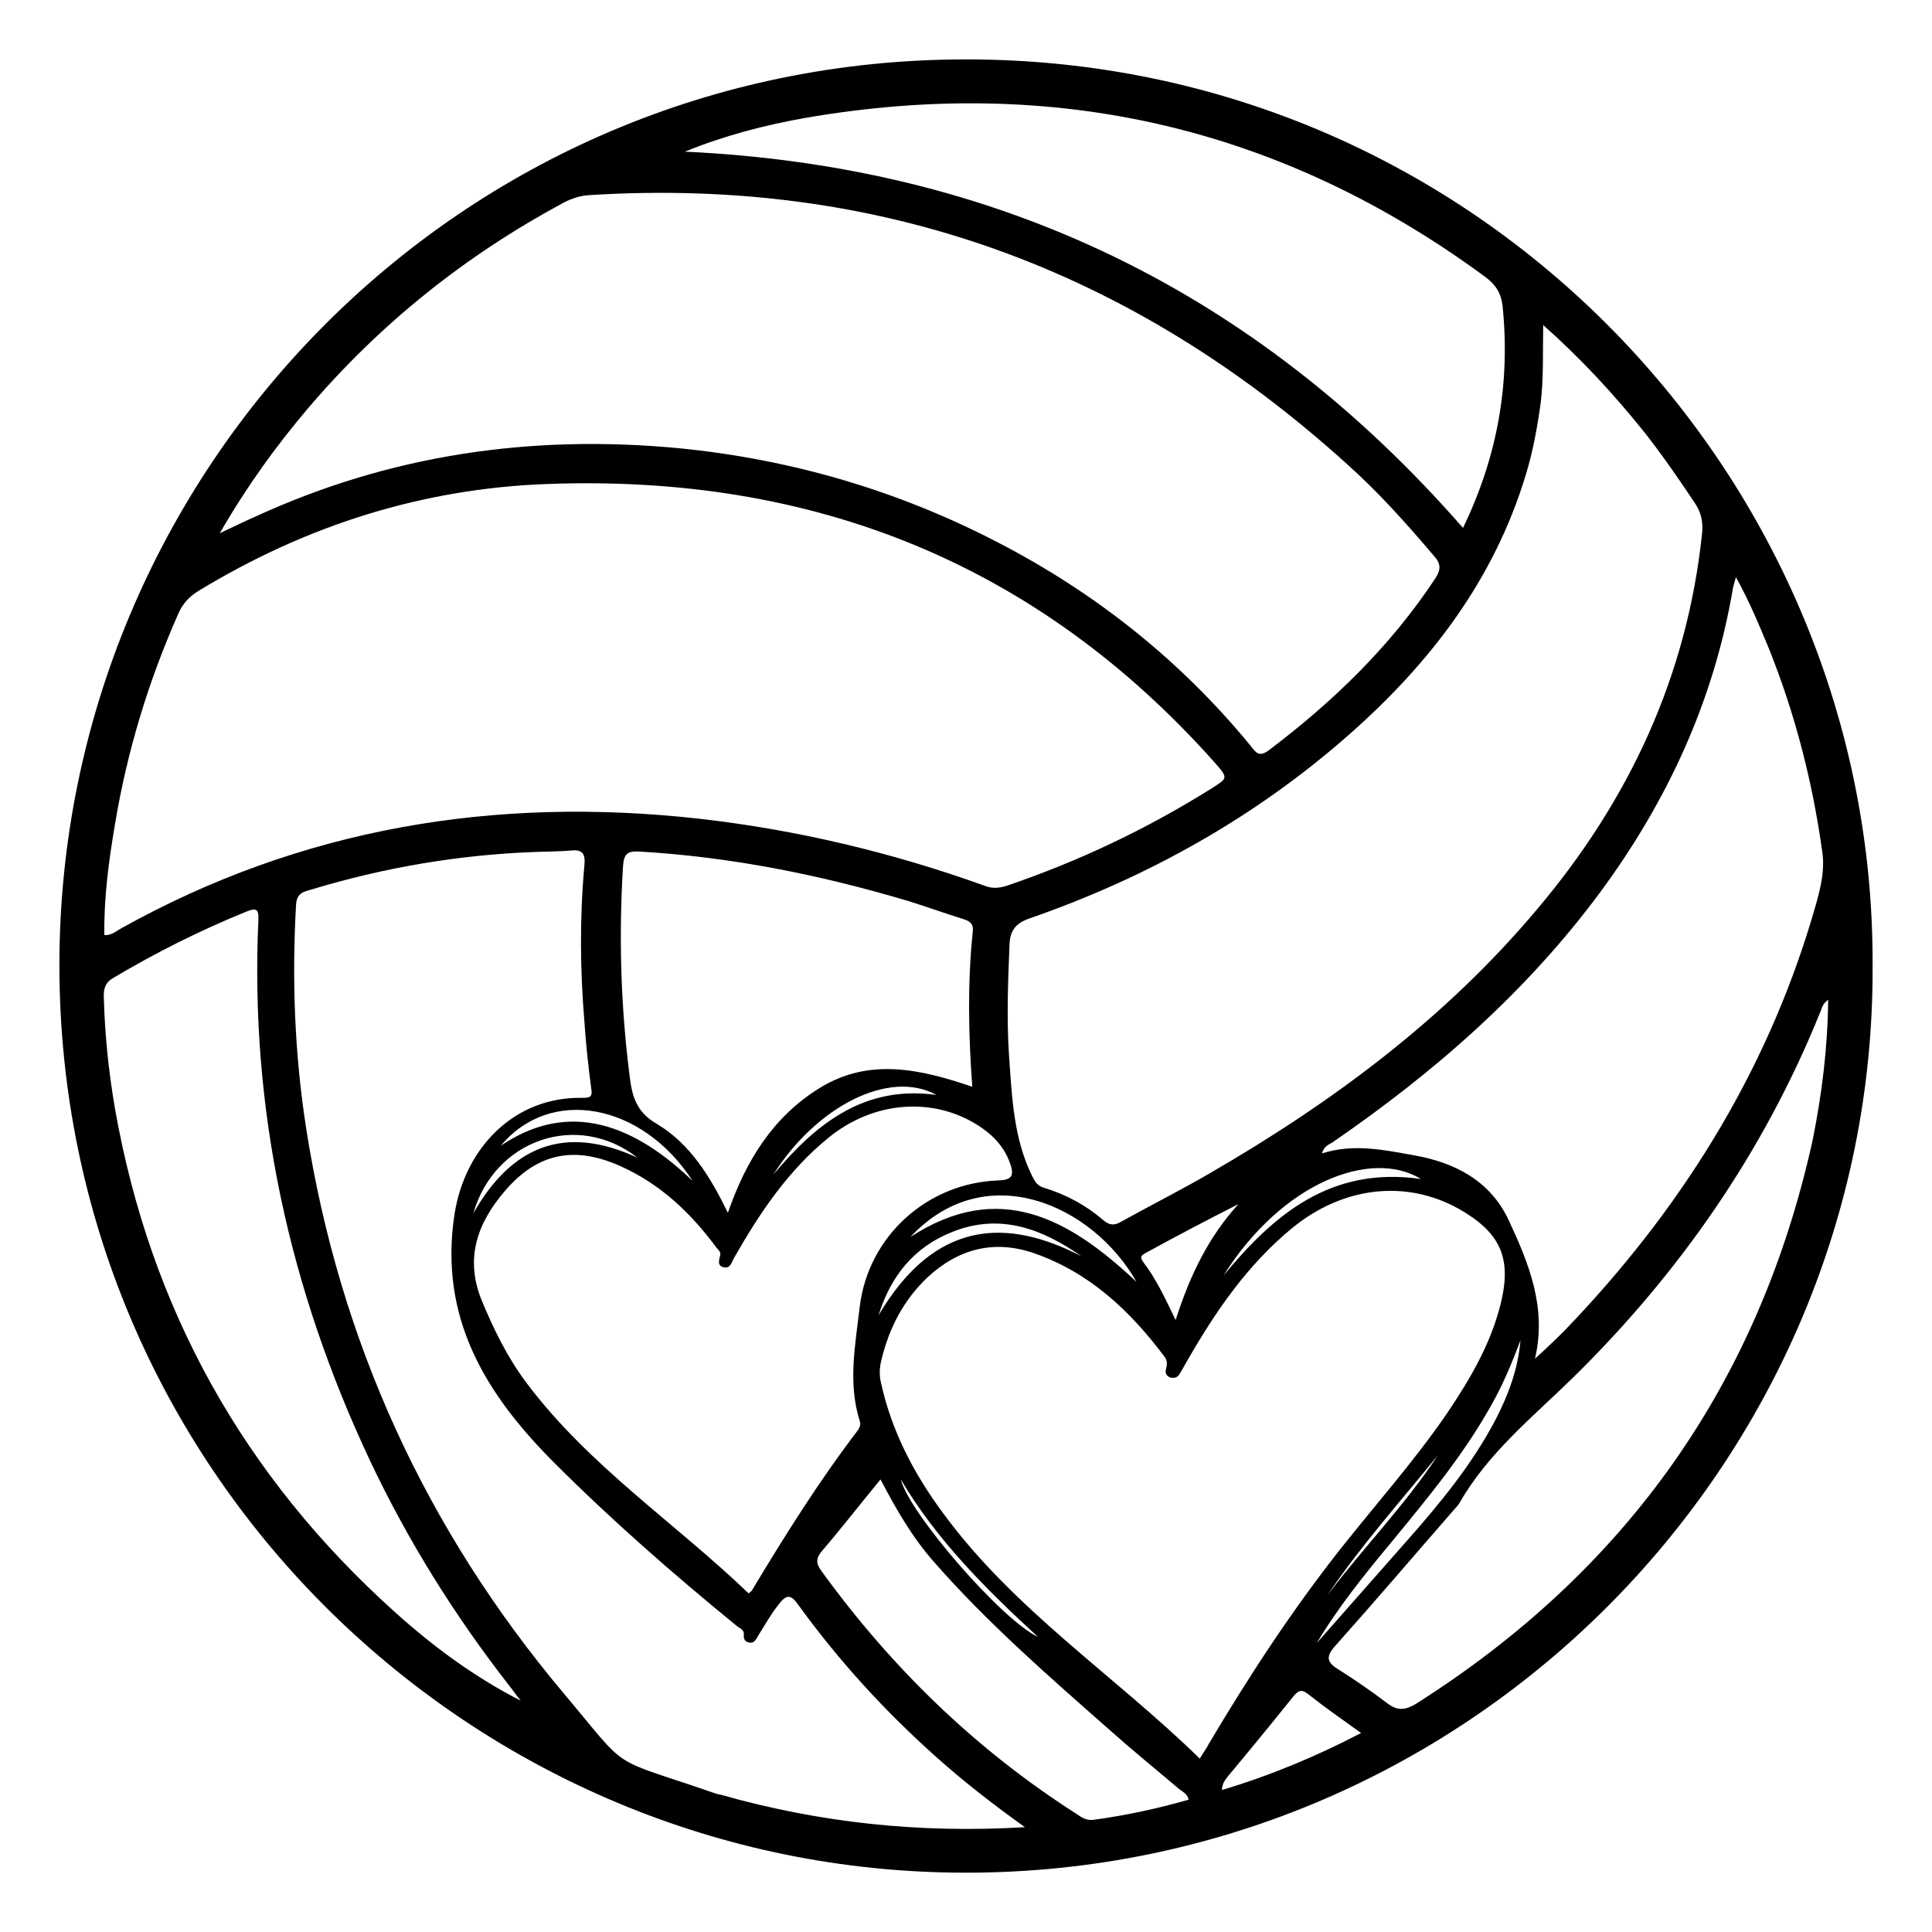 <?xml version="1.0" encoding="UTF-8"?> <!-- Generator: Adobe Illustrator 23.0.5, SVG Export Plug-In . SVG Version: 6.00 Build 0) --> <svg xmlns="http://www.w3.org/2000/svg" xmlns:xlink="http://www.w3.org/1999/xlink" version="1.1" id="Layer_1" x="0px" y="0px" viewBox="0 0 400 400" style="enable-background:new 0 0 400 400;" xml:space="preserve"> <style type="text/css"> .st0{fill:#FFFFFF;} .st1{fill:none;} </style> <path d="M387.7,200c0.5,102.8-84.3,189.2-190.4,187.7c-101-1.4-184.9-83.9-185-187.7C12.2,97.8,94.9,12.1,200.3,12.3 C306.3,12.4,388.2,99.2,387.7,200z M21.6,193.6c1.5,0.1,2.4-0.8,3.5-1.4c37.3-20.8,77.4-27.4,119.6-22.7c20.3,2.3,40,7,59.2,13.9 c1.5,0.6,2.9,0.5,4.5,0c15-5.1,29.1-11.8,42.5-20.2c3.3-2.1,3.4-2.1,0.7-5.2c-36.8-41.4-83.3-59.8-138.1-57.8 c-26,0.9-50.2,8.6-72.5,22.2c-1.9,1.2-3.2,2.6-4.1,4.7c-6.2,14-10.6,28.5-13.1,43.6C22.5,178.3,21.5,185.9,21.6,193.6z M45.5,110.4 c3-1.4,5.2-2.5,7.5-3.5c27.9-12.8,57.1-17,87.6-14.1c23.2,2.3,45.2,8.7,66,19.5c20.3,10.5,37.9,24.5,52.4,42.2 c1,1.3,1.7,2.3,3.6,0.9c13.4-10.1,25.3-21.6,34.6-35.7c1.2-1.9,1.1-3.1-0.4-4.7c-5.6-6.6-11.4-13.1-17.9-18.9 C234.3,55.7,182.2,36.6,122,40.4c-1.9,0.1-3.6,0.7-5.2,1.5c-20.3,10.9-38,25-53,42.6C57.1,92.4,51.1,100.7,45.5,110.4z M319.5,67.3 c-0.1,5.8,0.1,10.9-0.5,16c-0.7,5.1-1.6,10.1-3.1,15c-6.6,21.8-19.8,39-36.6,53.8c-19.4,17.1-41.6,29.5-66,38c-3,1-4.2,2.5-4.3,5.6 c-0.3,7.6-0.6,15.1-0.1,22.7c0.6,8.5,0.9,17.2,4.8,25.1c0.6,1.2,1.1,2,2.4,2.4c4.6,1.4,8.7,3.6,12.3,6.7c1.3,1.1,2.3,1.2,3.8,0.3 c6.1-3.4,12.3-6.5,18.3-10c25.4-14.7,48.7-32,67.7-54.6c19.1-22.6,31.1-48.3,34.2-77.9c0.2-2.2-0.1-4.1-1.4-6.1 c-3.4-5.1-6.9-10.2-10.7-15C334.1,81.6,327.4,74.3,319.5,67.3z M212.2,378.3c-6.7-4.8-12.6-9.4-18.1-14.3 c-10.7-9.5-20.4-20.1-28.8-31.7c-1.6-2.3-2.5-2.2-4.1-0.1c-1.6,2-2.8,4.2-4.2,6.4c-0.4,0.7-0.8,1.6-1.7,1.5c-1-0.1-1.4-0.7-1.3-1.7 c0.1-1-0.9-1.3-1.5-1.8c-13.1-10.7-25.8-21.8-37.7-33.7c-14.1-14.1-24-29.9-20.7-51.5c2.2-14,12.6-24.4,26.5-24.1 c1.7,0,2.1-0.3,1.8-2c-0.6-4.6-1.1-9.1-1.4-13.7c-0.9-10.8-1-21.6,0-32.5c0.2-2.2-0.3-3.3-2.8-3c-2.5,0.2-5.1,0.2-7.7,0.3 c-15.6,0.6-30.9,3.2-45.8,7.7c-1.6,0.5-3.2,0.6-3.4,3.1c-0.9,15.6-0.3,31.1,2.1,46.5c6.9,44,24.8,83,53.4,117 c13.9,16.5,8.7,12.8,31,20.5c0.5,0.2,1,0.3,1.5,0.4C169.8,377.4,190.4,379.6,212.2,378.3z M248.4,364.1c0.7-1.2,1.4-2.1,1.9-3.1 c8.3-14,17.2-27.6,27.3-40.4c7.3-9.2,15.1-18,21.8-27.7c5-7.4,9.5-15,11.5-23.8c2-9-0.5-14.1-9-18.9c-11.1-6.1-24-4.4-34.3,4 c-9.3,7.6-16,17.4-21.9,27.7c-0.5,0.9-1,1.8-1.5,2.6c-0.4,0.7-1.1,0.9-1.9,0.7c-0.8-0.3-1.1-0.9-0.9-1.7c0.2-0.9,0.4-1.7-0.3-2.6 c-7.1-9.5-15.5-17.4-26.9-21.4c-8.3-2.9-15.7-1-22.1,4.9c-5,4.7-8,10.5-9.6,17.1c-0.4,1.6-0.5,3.1-0.1,4.8 c2.2,10,6.8,18.8,12.8,26.9C209.9,333.3,230.8,346.9,248.4,364.1z M359.4,119.5c-0.3,1.1-0.5,1.7-0.6,2.2 c-3.9,23.2-13.5,44-27.4,62.9c-15.3,20.7-34.4,37.4-55.5,51.9c-0.8,0.5-1.8,0.8-2.2,2.3c6.6-2.1,12.9-0.7,19.1,0.4 c8.5,1.5,15.7,5.3,19.5,13.3c4.2,9,8,18.2,5.5,28.8c2.9-2.6,5.7-5.3,8.3-8.1c23.4-24.9,40.7-53.3,50-86.4c0.9-3.3,1.7-6.7,1.2-10.3 c-2-14.5-5.6-28.6-11.1-42.3C364.2,129.4,362.2,124.5,359.4,119.5z M155,329.9c0.3-0.3,0.5-0.4,0.6-0.5c6.8-11.3,13.8-22.5,21.8-33 c0.5-0.7,0.9-1.3,0.6-2.2c-2.5-7.9-0.9-15.8,0-23.7c1.8-14.6,14-25.6,28.7-26.1c2.7-0.1,3.4-0.9,2.4-3.6c-1.2-3.4-3.6-5.9-6.6-7.8 c-9.4-6-21.7-5-30.9,2.5c-8.4,6.8-14.3,15.6-19.6,24.9c-0.5,0.8-0.7,2.2-2,2c-1.5-0.2-1.2-1.4-0.9-2.4c0.2-0.7-0.3-1.2-0.7-1.6 c-5.3-7.2-11.6-13.2-19.8-16.9c-9.5-4.3-17.2-2.9-24,5c-5.7,6.6-8.5,14-4.8,22.9c2.5,6,5.3,11.7,9.2,16.9 C121.9,303.5,139.8,315.3,155,329.9z M302.9,109.3c7.2-14.9,9.8-30,8.2-45.9c-0.3-2.7-1.4-4.4-3.5-6c-42.2-31.1-89.2-41.9-140.8-33 c-8.5,1.5-16.9,3.7-25,7C206.4,34.4,260,60.2,302.9,109.3z M107.8,352.1c-0.9-1.1-1.7-2.3-2.6-3.4c-11.2-14.4-20.8-29.8-28.6-46.3 c-16.7-35.5-24.9-72.7-23.1-112c0.1-2.1-0.4-2.5-2.4-1.7c-9.6,3.9-18.8,8.5-27.7,13.8c-1.7,1-2,2.4-1.9,4.1c0.2,7.7,1,15.3,2.3,22.9 c7.3,41.5,26.7,76.2,58,104.3C89.7,340.9,98.2,347.2,107.8,352.1z M378.5,207c-1.3,0.9-1.3,1.9-1.7,2.7 c-11.7,28.9-29.1,53.9-51.2,75.6c-8.4,8.2-17.6,15.6-23.5,26c-0.3,0.4-0.6,0.8-1,1.2c-8.2,9.4-16.3,18.9-24.6,28.2 c-2.1,2.3-1.8,3.5,0.7,5c3.5,2.2,6.8,4.5,10.1,7c2,1.5,3.6,1.4,5.8,0.1c43.6-27.6,71.1-66.4,82.2-116.8 C377.2,226.5,378.4,217,378.5,207z M150.7,251.1c3.7-10.7,9.3-19.9,19.1-25.9c10.3-6.3,20.9-3.8,31.5-0.2c-0.8-10.9-1-21.5,0.1-32.1 c0.2-1.6-0.6-2.2-1.9-2.6c-3.9-1.2-7.7-2.6-11.6-3.8c-18.2-5.4-36.6-9.1-55.6-10.2c-2.2-0.1-3.1,0.3-3.3,2.9 c-0.9,14.4-0.5,28.8,1.3,43.1c0.5,4.3,1.2,7.8,5.7,10.4C142.9,236.8,147.1,243.7,150.7,251.1z M246.1,372.6 c-0.3-1.3-1.4-1.7-2.1-2.3c-4.7-4-9.4-7.8-14-11.9c-12.7-11.2-25.5-22.3-36.7-35.1c-4.4-5-7.7-10.7-11-17c-4.2,5.1-8,10-12.1,14.8 c-1.3,1.5-1.3,2.6-0.1,4.2c14.5,20,31.9,36.9,52.7,50.2c1,0.7,2,1.4,3.4,1.3C232.9,375.9,239.5,374.5,246.1,372.6z M253,370.6 c10-3,19.4-6.9,28.8-11.8c-3.9-2.8-7.5-5.3-10.9-8c-1.4-1.1-2-0.9-3.1,0.4c-4.5,5.6-9,11.1-13.6,16.6 C253.6,368.6,253,369.3,253,370.6z M272.6,340.2c6.2-7,12.4-14.1,18.6-21.1c6.9-7.8,13.5-15.8,18.4-25.1c2.7-5.2,4.7-10.6,5.2-16.5 c-1.5,4-3.1,7.9-5.1,11.7c-5.9,11.1-13.9,20.7-21.8,30.3C282.5,326,277.1,332.7,272.6,340.2z M243.4,273.3c3-9.4,6.9-17.3,13-24 c-6.5,3.3-12.8,6.6-19,10c-0.9,0.5-1.6,0.8-0.7,2C239.3,264.7,241.1,268.5,243.4,273.3z M188.5,256.1c18.3-11.9,32.8-3.9,46.8,9.3 C226.3,249.5,204.1,239.4,188.5,256.1z M143.4,244.5c-10.5-16.2-29.5-19.6-39.7-7.3C116.4,228.6,129.6,231.2,143.4,244.5z M223.9,260.1c-8-5.6-16.7-9-26.6-5.1c-8,3.1-12.9,9.2-15.4,17.3C193.6,252.5,208.5,252.1,223.9,260.1z M253.3,264.1 c10.4-12.6,22.2-22.7,40.9-20C284,237.8,265.5,244.7,253.3,264.1z M98,251.2c7.9-13.9,18.9-18.5,34-11.5 C119.6,230,102.4,235.9,98,251.2z M160.1,243.2c8.8-10.5,18.8-18.6,33.8-16.5C184.1,221.3,169,229.1,160.1,243.2z M186.5,306.3 c1.8,7.1,21,29.2,28.4,32.6C204,328.9,193.9,318.8,186.5,306.3z M274.8,330.3c7.4-9.8,16.1-18.7,22.9-29 C289.9,310.9,281.7,320.1,274.8,330.3z"></path> </svg> 
